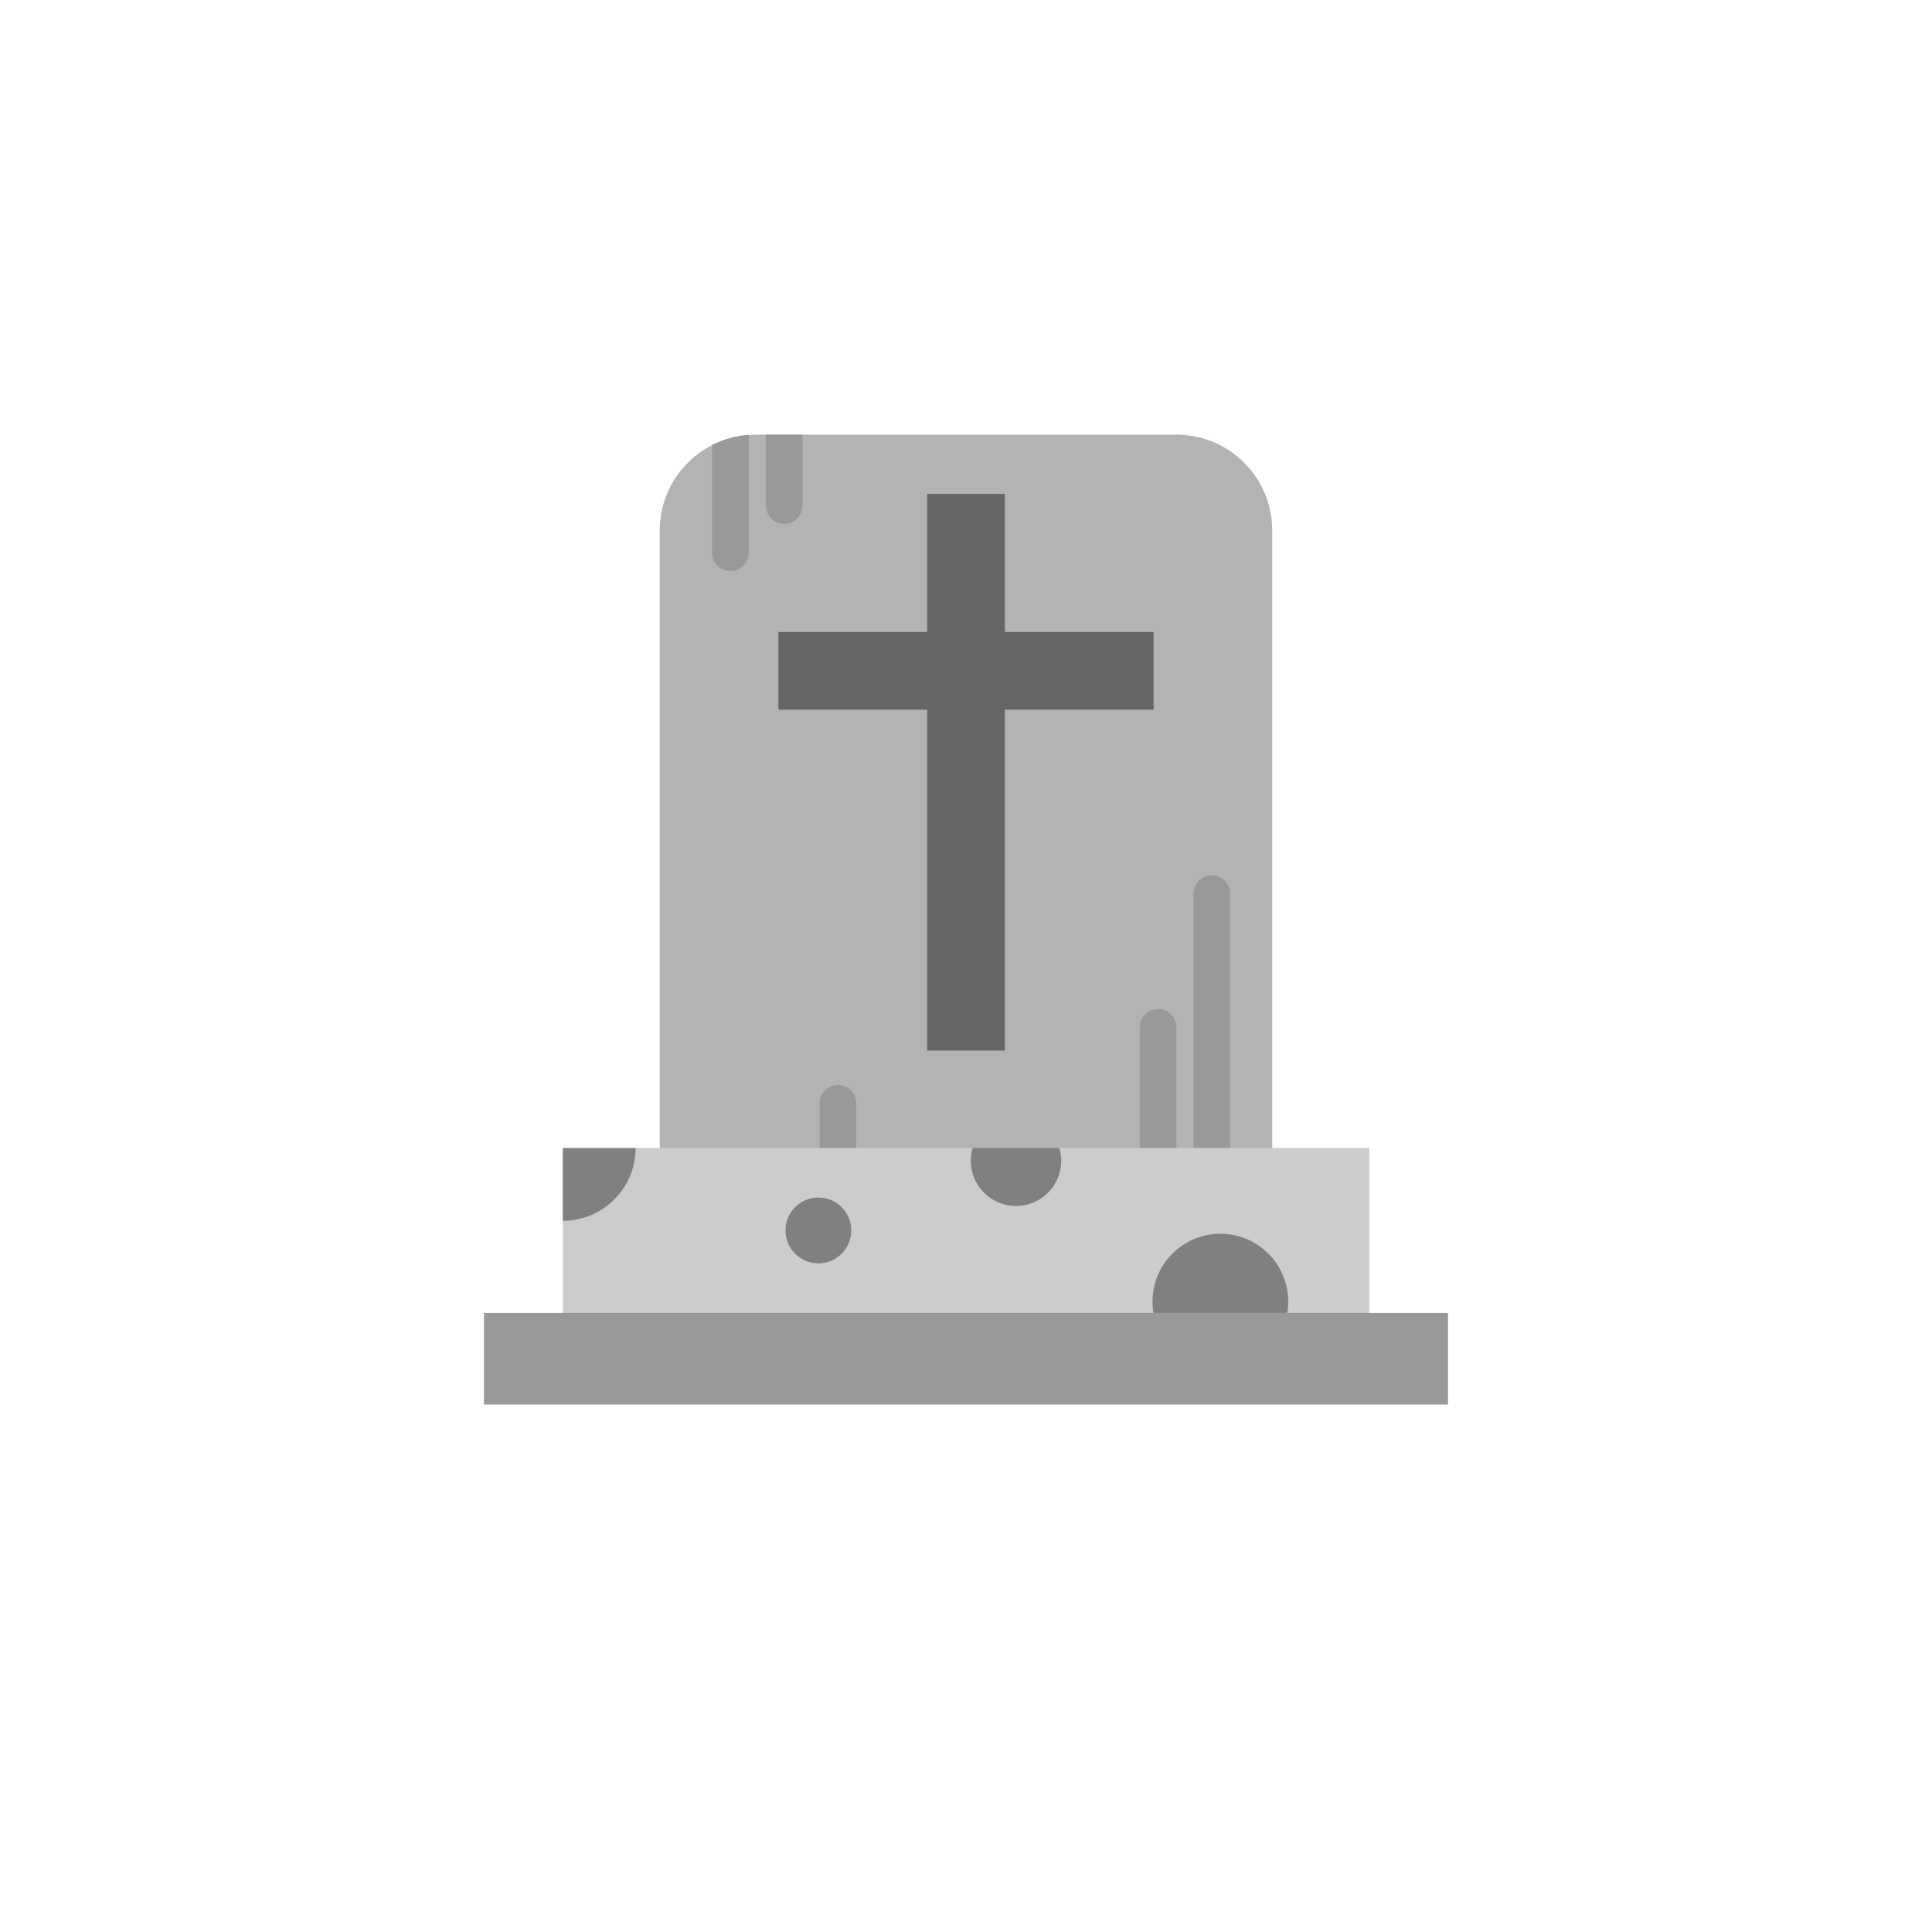 <?xml version="1.0" encoding="UTF-8"?>
<svg id="Livello_1" data-name="Livello 1" xmlns="http://www.w3.org/2000/svg" width="600" height="600" viewBox="0 0 600 600">
  <g id="SVGRepo_iconCarrier" data-name="SVGRepo iconCarrier">
    <path d="M365.356,134.991h-130.719c-.714,0-1.412.023-2.11.076-4.076.281-7.924,1.389-11.385,3.157-9.647,4.918-16.25,14.944-16.25,26.519v205.919h190.215v-205.919c.001-16.432-13.32-29.752-29.751-29.752Z" style="fill: #b3b3b3; stroke-width: 0px;"/>
    <g>
      <path d="M376.353,370.147c-3.144,0-5.692-2.548-5.692-5.692v-86.885c0-3.144,2.548-5.692,5.692-5.692,3.144,0,5.692,2.548,5.692,5.692v86.885c0,3.144-2.548,5.692-5.692,5.692Z" style="fill: #999; stroke-width: 0px;"/>
      <path d="M232.527,135.067v36.598c0,3.15-2.55,5.692-5.692,5.692-3.142,0-5.692-2.543-5.692-5.692v-33.44c3.461-1.768,7.309-2.877,11.385-3.157Z" style="fill: #999; stroke-width: 0px;"/>
      <path d="M249.224,134.991v22.033c0,3.142-2.55,5.692-5.692,5.692-3.142,0-5.692-2.55-5.692-5.692v-22.033h11.385Z" style="fill: #999; stroke-width: 0px;"/>
      <path d="M359.656,370.147c-3.144,0-5.692-2.548-5.692-5.692v-45.398c0-3.144,2.548-5.692,5.692-5.692,3.144,0,5.692,2.548,5.692,5.692v45.398c0,3.144-2.548,5.692-5.692,5.692Z" style="fill: #999; stroke-width: 0px;"/>
      <path d="M260.229,370.147c-3.144,0-5.692-2.548-5.692-5.692v-21.809c0-3.144,2.548-5.692,5.692-5.692,3.144,0,5.692,2.548,5.692,5.692v21.809c0,3.144-2.548,5.692-5.692,5.692Z" style="fill: #999; stroke-width: 0px;"/>
    </g>
    <polygon points="358.254 196.264 358.254 220.388 312.062 220.388 312.062 326.264 287.938 326.264 287.938 220.388 241.746 220.388 241.746 196.264 287.938 196.264 287.938 153.386 312.062 153.386 312.062 196.264 358.254 196.264" style="fill: #666; stroke-width: 0px;"/>
    <path d="M425.223,356.506v61.969h-250.447v-39.336q10.125-10.132,22.625-22.633h227.822v.001ZM264.404,382.121c0-5.654-4.584-10.246-10.246-10.246-5.654,0-10.246,4.592-10.246,10.246,0,5.662,4.592,10.246,10.246,10.246,5.662,0,10.246-4.584,10.246-10.246Z" style="fill: #ccc; stroke-width: 0px;"/>
    <g>
      <path d="M400.071,404.223c0,1.199-.099,2.376-.296,3.514h-41.554c-.197-1.138-.296-2.315-.296-3.514,0-11.635,9.434-21.069,21.069-21.069,11.642,0,21.076,9.434,21.076,21.069Z" style="fill: gray; stroke-width: 0px;"/>
      <path d="M328.993,356.506c.379,1.268.577,2.603.577,3.985,0,7.757-6.284,14.041-14.041,14.041-7.757,0-14.041-6.284-14.041-14.041,0-1.381.197-2.717.577-3.985h26.929Z" style="fill: gray; stroke-width: 0px;"/>
      <path d="M254.158,371.876c5.662,0,10.246,4.592,10.246,10.246,0,5.662-4.584,10.246-10.246,10.246-5.654,0-10.246-4.584-10.246-10.246.001-5.655,4.592-10.246,10.246-10.246Z" style="fill: gray; stroke-width: 0px;"/>
      <path d="M174.777,356.506h22.625c0,12.5-10.132,22.633-22.625,22.633v-22.633Z" style="fill: gray; stroke-width: 0px;"/>
    </g>
    <polygon points="449.701 407.737 449.701 436.199 150.299 436.199 150.299 407.737 174.777 407.737 358.221 407.737 399.775 407.737 425.223 407.737 449.701 407.737" style="fill: #999; stroke-width: 0px;"/>
  </g>
</svg>
